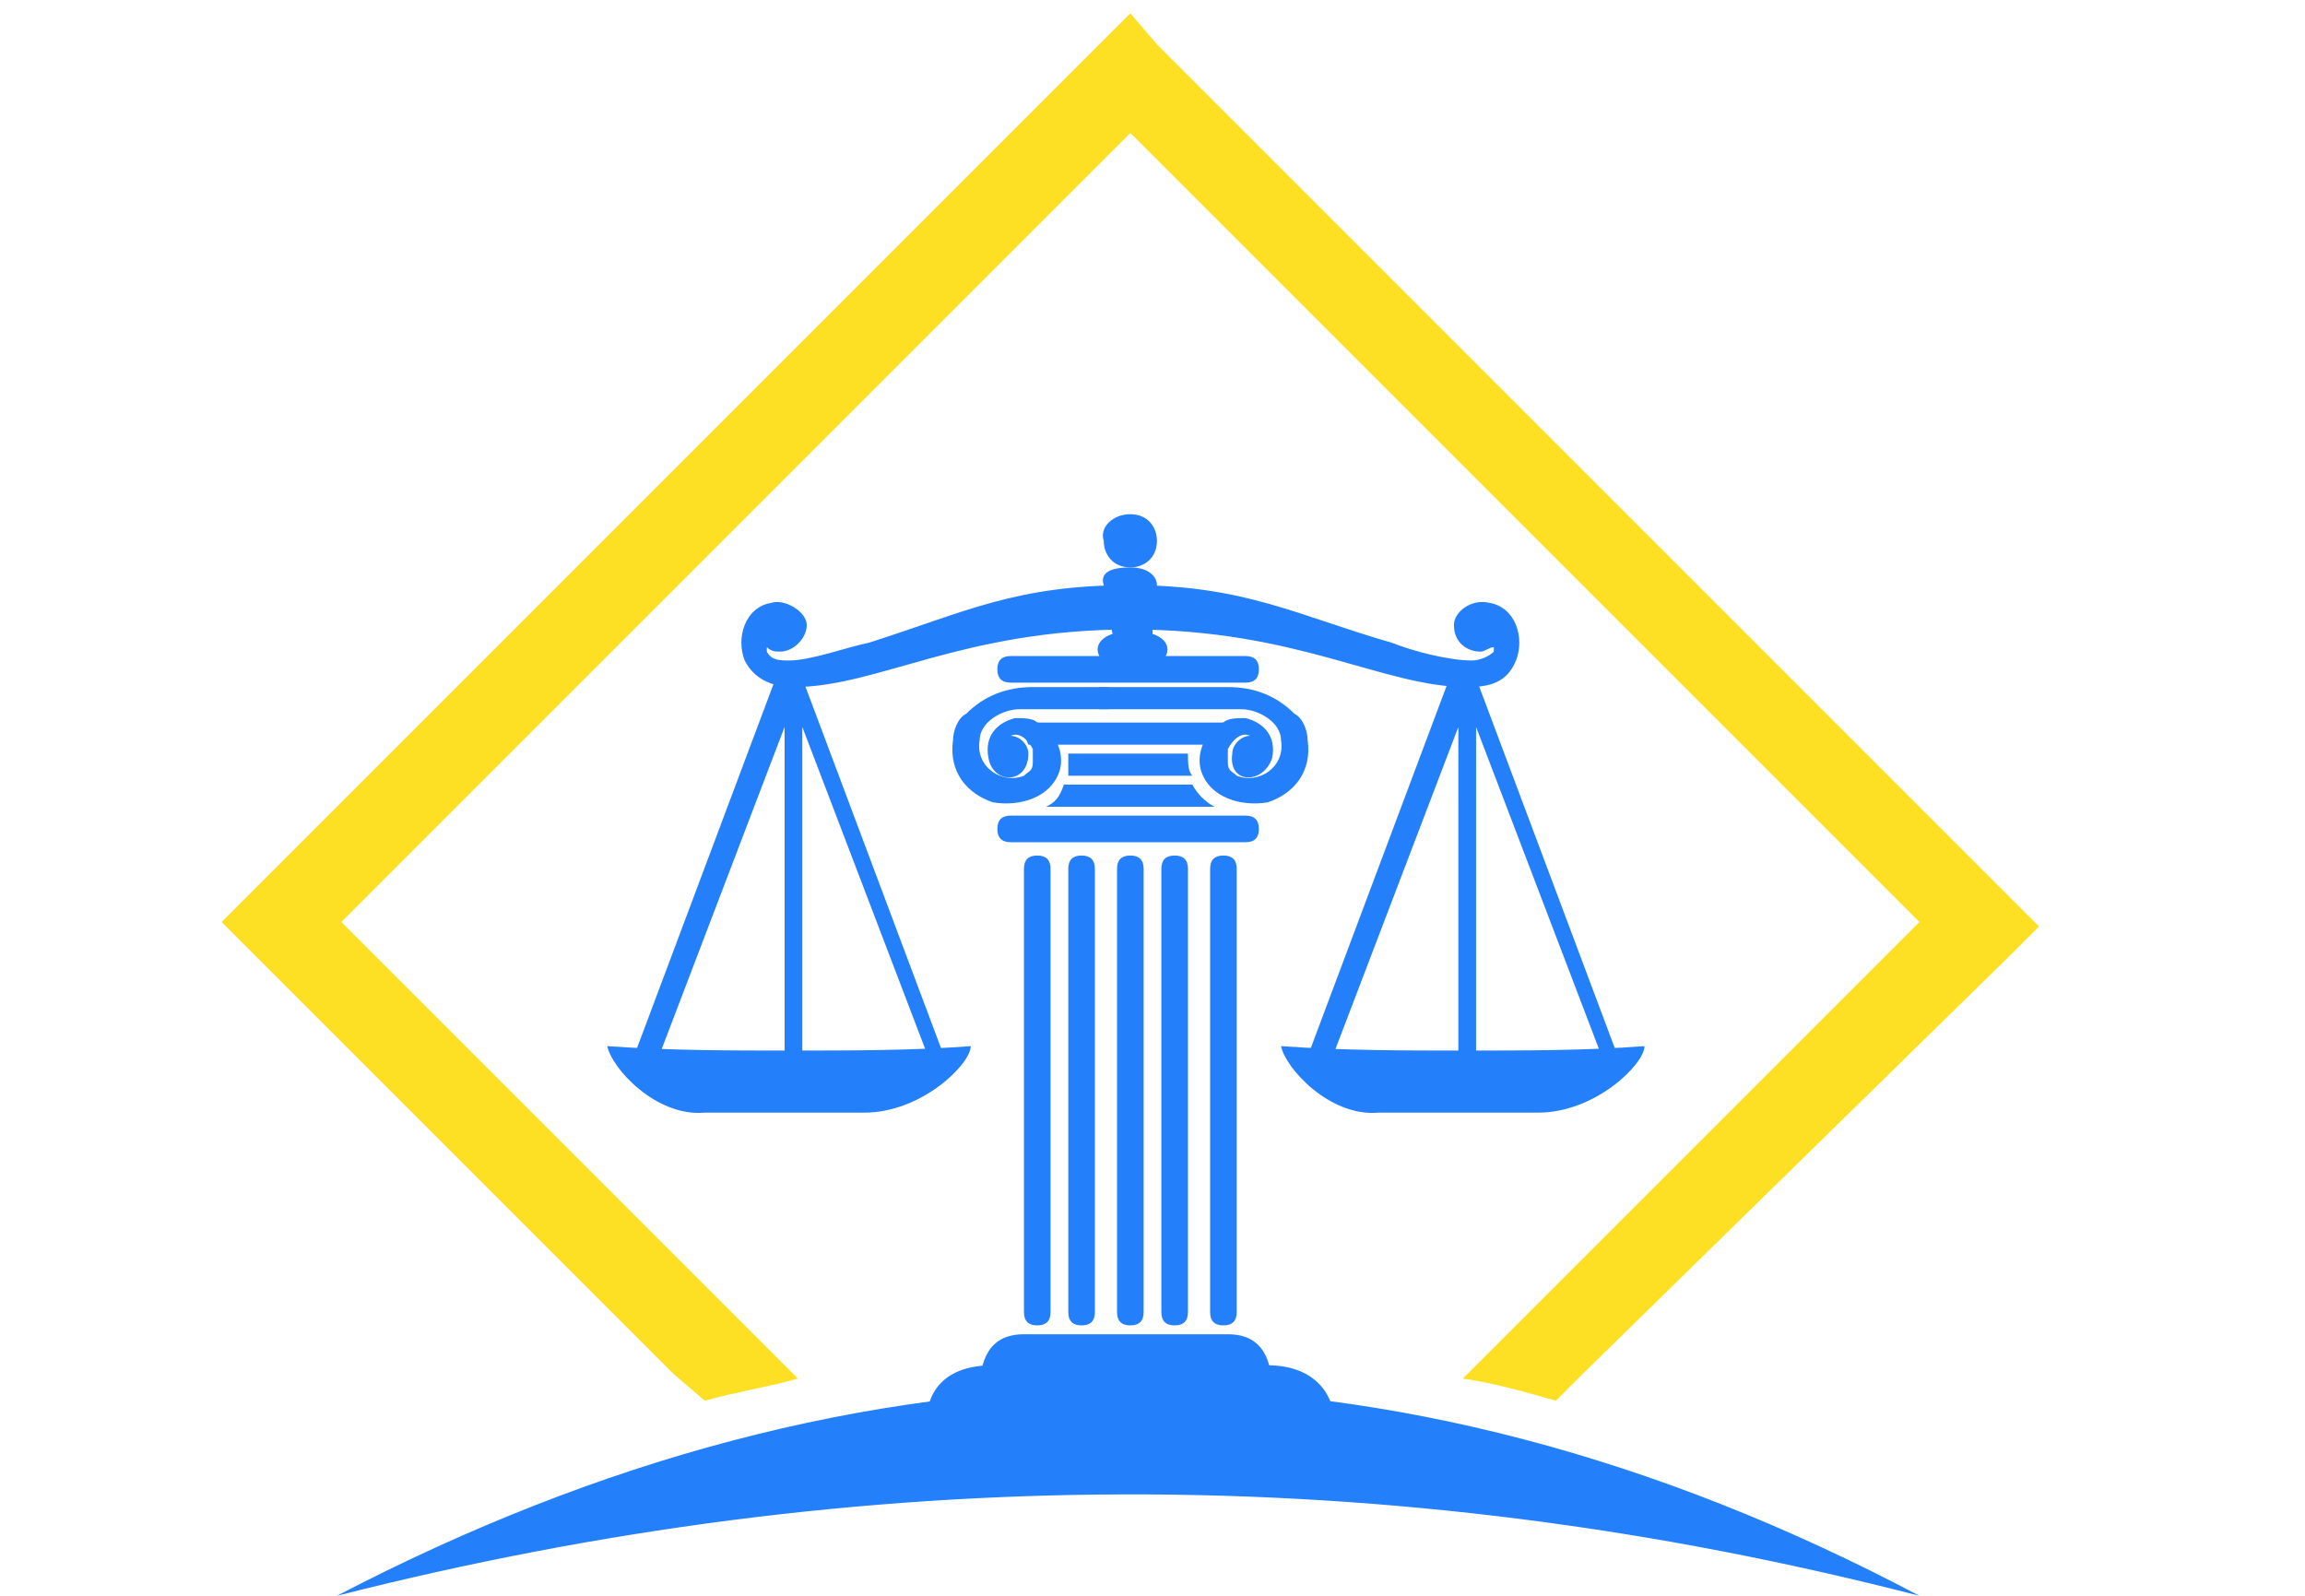 <?xml version="1.0" encoding="utf-8"?>
<!-- Generator: Adobe Illustrator 24.1.0, SVG Export Plug-In . SVG Version: 6.00 Build 0)  -->
<svg version="1.1" id="Layer_1" xmlns="http://www.w3.org/2000/svg" xmlns:xlink="http://www.w3.org/1999/xlink" x="0px" y="0px"
	 width="52px" height="36px" viewBox="0 0 52 36" style="enable-background:new 0 0 52 36;" xml:space="preserve">
<style type="text/css">
	.st0{fill:#FDE023;}
	.st1{fill-rule:evenodd;clip-rule:evenodd;fill:#247FFB;}
	.st2{fill:#247FFB;}
</style>
<g>
	<path class="st0" d="M26.1,1l9.6,9.6l9.6,9.6l0.7,0.7l-0.7,0.7L35.7,31l-0.6,0.6c-0.7-0.2-1.4-0.4-2.1-0.5l1.4-1.4l8.9-8.9
		l-8.9-8.9l-8.9-8.9l-8.9,8.9l-8.9,8.9l8.9,8.9l1.4,1.4c-0.7,0.2-1.4,0.3-2.1,0.5L15.2,31l-9.6-9.6L5,20.8l0.7-0.7l9.6-9.6L24.8,1
		l0.7-0.7L26.1,1L26.1,1z"/>
	<g>
		<path class="st1" d="M7.6,36c11.9-6.2,23.8-6.3,35.7,0C31.3,32.9,19.4,33,7.6,36L7.6,36z"/>
		<path class="st2" d="M22.3,17.1c-0.1-0.5,0.2-0.8,0.6-0.9c0.2,0,0.4,0,0.5,0.1c0.1,0,0.1,0.1,0.2,0.1c0.3,0.3,0.4,0.7,0.3,1
			c-0.2,0.6-0.9,0.8-1.5,0.7c-0.6-0.2-1-0.7-0.9-1.4c0-0.2,0.1-0.5,0.3-0.6c0.4-0.4,0.9-0.6,1.5-0.6l1.7,0v0.5h-2
			c-0.4,0-0.9,0.3-0.9,0.7c-0.1,0.6,0.5,1,1,0.8c0.1-0.1,0.2-0.1,0.2-0.3c0-0.1,0-0.2,0-0.3c-0.1-0.2-0.3-0.4-0.5-0.3
			c0.2,0,0.4,0.2,0.4,0.4C23.2,17.7,22.4,17.7,22.3,17.1L22.3,17.1z"/>
		<polygon class="st2" points="23,16.3 27.9,16.3 27.4,16.8 23.2,16.8 23,16.3 		"/>
		<path class="st2" d="M28.7,17.1c0.1-0.5-0.2-0.8-0.6-0.9c-0.2,0-0.4,0-0.5,0.1c-0.1,0-0.1,0.1-0.2,0.1c-0.3,0.3-0.4,0.7-0.3,1
			c0.2,0.6,0.9,0.8,1.5,0.7c0.6-0.2,1-0.7,0.9-1.4c0-0.2-0.1-0.5-0.3-0.6c-0.4-0.4-0.9-0.6-1.5-0.6l-2.9,0v0.5H28
			c0.4,0,0.9,0.3,0.9,0.7c0.1,0.6-0.5,1-1,0.8c-0.1-0.1-0.2-0.1-0.2-0.3c0-0.1,0-0.2,0-0.3c0.1-0.2,0.3-0.4,0.5-0.3
			c-0.2,0-0.4,0.2-0.4,0.4C27.7,17.7,28.5,17.7,28.7,17.1L28.7,17.1z"/>
		<path class="st2" d="M23.1,19.6c0-0.2,0.1-0.3,0.3-0.3c0.2,0,0.3,0.1,0.3,0.3v10c0,0.2-0.1,0.3-0.3,0.3c-0.2,0-0.3-0.1-0.3-0.3
			V19.6L23.1,19.6z"/>
		<path class="st2" d="M24.1,19.6c0-0.2,0.1-0.3,0.3-0.3c0.2,0,0.3,0.1,0.3,0.3v10c0,0.2-0.1,0.3-0.3,0.3c-0.2,0-0.3-0.1-0.3-0.3
			V19.6L24.1,19.6z"/>
		<path class="st2" d="M25.2,19.6c0-0.2,0.1-0.3,0.3-0.3c0.2,0,0.3,0.1,0.3,0.3v10c0,0.2-0.1,0.3-0.3,0.3c-0.2,0-0.3-0.1-0.3-0.3
			V19.6L25.2,19.6z"/>
		<path class="st2" d="M26.2,19.6c0-0.2,0.1-0.3,0.3-0.3c0.2,0,0.3,0.1,0.3,0.3v10c0,0.2-0.1,0.3-0.3,0.3c-0.2,0-0.3-0.1-0.3-0.3
			V19.6L26.2,19.6z"/>
		<path class="st2" d="M27.3,19.6c0-0.2,0.1-0.3,0.3-0.3c0.2,0,0.3,0.1,0.3,0.3v10c0,0.2-0.1,0.3-0.3,0.3c-0.2,0-0.3-0.1-0.3-0.3
			V19.6L27.3,19.6z"/>
		<path class="st2" d="M22.8,19c-0.2,0-0.3-0.1-0.3-0.3c0-0.2,0.1-0.3,0.3-0.3h5.3c0.2,0,0.3,0.1,0.3,0.3c0,0.2-0.1,0.3-0.3,0.3
			H22.8L22.8,19z"/>
		<path class="st2" d="M26.9,17.5h-2.8c0-0.2,0-0.3,0-0.5h2.7C26.8,17.2,26.8,17.4,26.9,17.5L26.9,17.5z"/>
		<path class="st2" d="M24,17.7h2.9c0.1,0.2,0.3,0.4,0.5,0.5h-3.8C23.8,18.1,23.9,18,24,17.7L24,17.7z"/>
		<path class="st2" d="M22.8,15.4c-0.2,0-0.3-0.1-0.3-0.3c0-0.2,0.1-0.3,0.3-0.3h5.3c0.2,0,0.3,0.1,0.3,0.3c0,0.2-0.1,0.3-0.3,0.3
			H22.8L22.8,15.4z"/>
		<path class="st1" d="M18.2,14.1c0,0.3-0.3,0.6-0.6,0.6c-0.1,0-0.2,0-0.3-0.1c0,0,0,0.1,0,0.1c0.1,0.2,0.3,0.2,0.5,0.2
			c0.5,0,1.3-0.3,1.8-0.4c2.2-0.7,3.3-1.3,5.9-1.3s3.8,0.7,5.9,1.3c0.5,0.2,1.3,0.4,1.8,0.4c0.2,0,0.4-0.1,0.5-0.2c0,0,0-0.1,0-0.1
			c-0.1,0-0.2,0.1-0.3,0.1c-0.3,0-0.6-0.2-0.6-0.6c0-0.3,0.4-0.6,0.8-0.5c0.6,0.1,0.8,0.8,0.6,1.3c-0.2,0.5-0.6,0.6-1.1,0.6
			c-1.9,0-3.8-1.3-7.6-1.3c-3.8,0-5.7,1.3-7.6,1.3c-0.5,0-0.9-0.2-1.1-0.6c-0.2-0.5,0-1.2,0.6-1.3C17.7,13.5,18.2,13.8,18.2,14.1
			L18.2,14.1z"/>
		<path class="st1" d="M25,13.3c0.2,0,0.3,0,0.5,0c0.2,0,0.3,0,0.5,0c0,0.3,0,0.7,0,1c0.3,0.1,0.4,0.3,0.3,0.5c0,0.1,0,0.2,0,0.3
			h-1.5c0-0.1,0-0.2,0-0.3c-0.1-0.2,0-0.4,0.3-0.5C25,13.9,25,13.6,25,13.3L25,13.3z"/>
		<path class="st1" d="M25.5,11.6c0.4,0,0.6,0.3,0.6,0.6c0,0.4-0.3,0.6-0.6,0.6c-0.4,0-0.6-0.3-0.6-0.6
			C24.8,11.9,25.1,11.6,25.5,11.6L25.5,11.6z"/>
		<path class="st1" d="M25.5,12.8c0.4,0,0.6,0.2,0.6,0.4c0,0.2-0.3,0.4-0.6,0.4c-0.4,0-0.6-0.2-0.6-0.4
			C24.8,12.9,25.1,12.8,25.5,12.8L25.5,12.8z"/>
		<path class="st1" d="M13.7,23.6c1.4,0.1,2.8,0.1,4.1,0.1c1.4,0,2.8,0,4.1-0.1c0,0.4-1.1,1.5-2.4,1.5h-1.8h-1.8
			C14.8,25.2,13.8,24.1,13.7,23.6L13.7,23.6z"/>
		<path class="st2" d="M18.1,15.2v0.1l3.3,8.8l-0.2,0.3h-3.4h-3.4l-0.2-0.3l3.3-8.8v-0.1h0H18.1L18.1,15.2L18.1,15.2z M18.1,16.4V24
			h2.9L18.1,16.4L18.1,16.4z M17.7,24v-7.6L14.8,24H17.7L17.7,24z"/>
		<path class="st1" d="M28.9,23.6c1.4,0.1,2.8,0.1,4.1,0.1c1.4,0,2.8,0,4.1-0.1c0,0.4-1.1,1.5-2.4,1.5h-1.8h-1.8
			C30,25.2,29,24.1,28.9,23.6L28.9,23.6z"/>
		<path class="st2" d="M33.3,15.2v0.1l3.3,8.8l-0.2,0.3h-3.4h-3.4l-0.2-0.3l3.3-8.8v-0.1h0H33.3L33.3,15.2L33.3,15.2z M33.3,16.4V24
			h2.9L33.3,16.4L33.3,16.4z M32.9,24v-7.6L30,24H32.9L32.9,24z"/>
		<path class="st1" d="M27.3,30.1c0.2,0,0.2,0,0.4,0c0.8,0,1,0.6,1,1.3c0,0,0,0,0,0c-2.4,0-4.2,0-6.6,0c0,0,0,0,0,0
			c0-0.7,0.2-1.3,1-1.3c0.2,0,0.2,0,0.4,0H27.3L27.3,30.1z"/>
		<path class="st1" d="M28,30.8c0.3,0,0.3,0,0.6,0c1,0,1.5,0.6,1.5,1.3l0,0c-3.2,0-6,0-9.2,0l0,0c0-0.7,0.4-1.3,1.5-1.3
			c0.3,0,0.3,0,0.6,0H28L28,30.8z"/>
	</g>
</g>
</svg>
